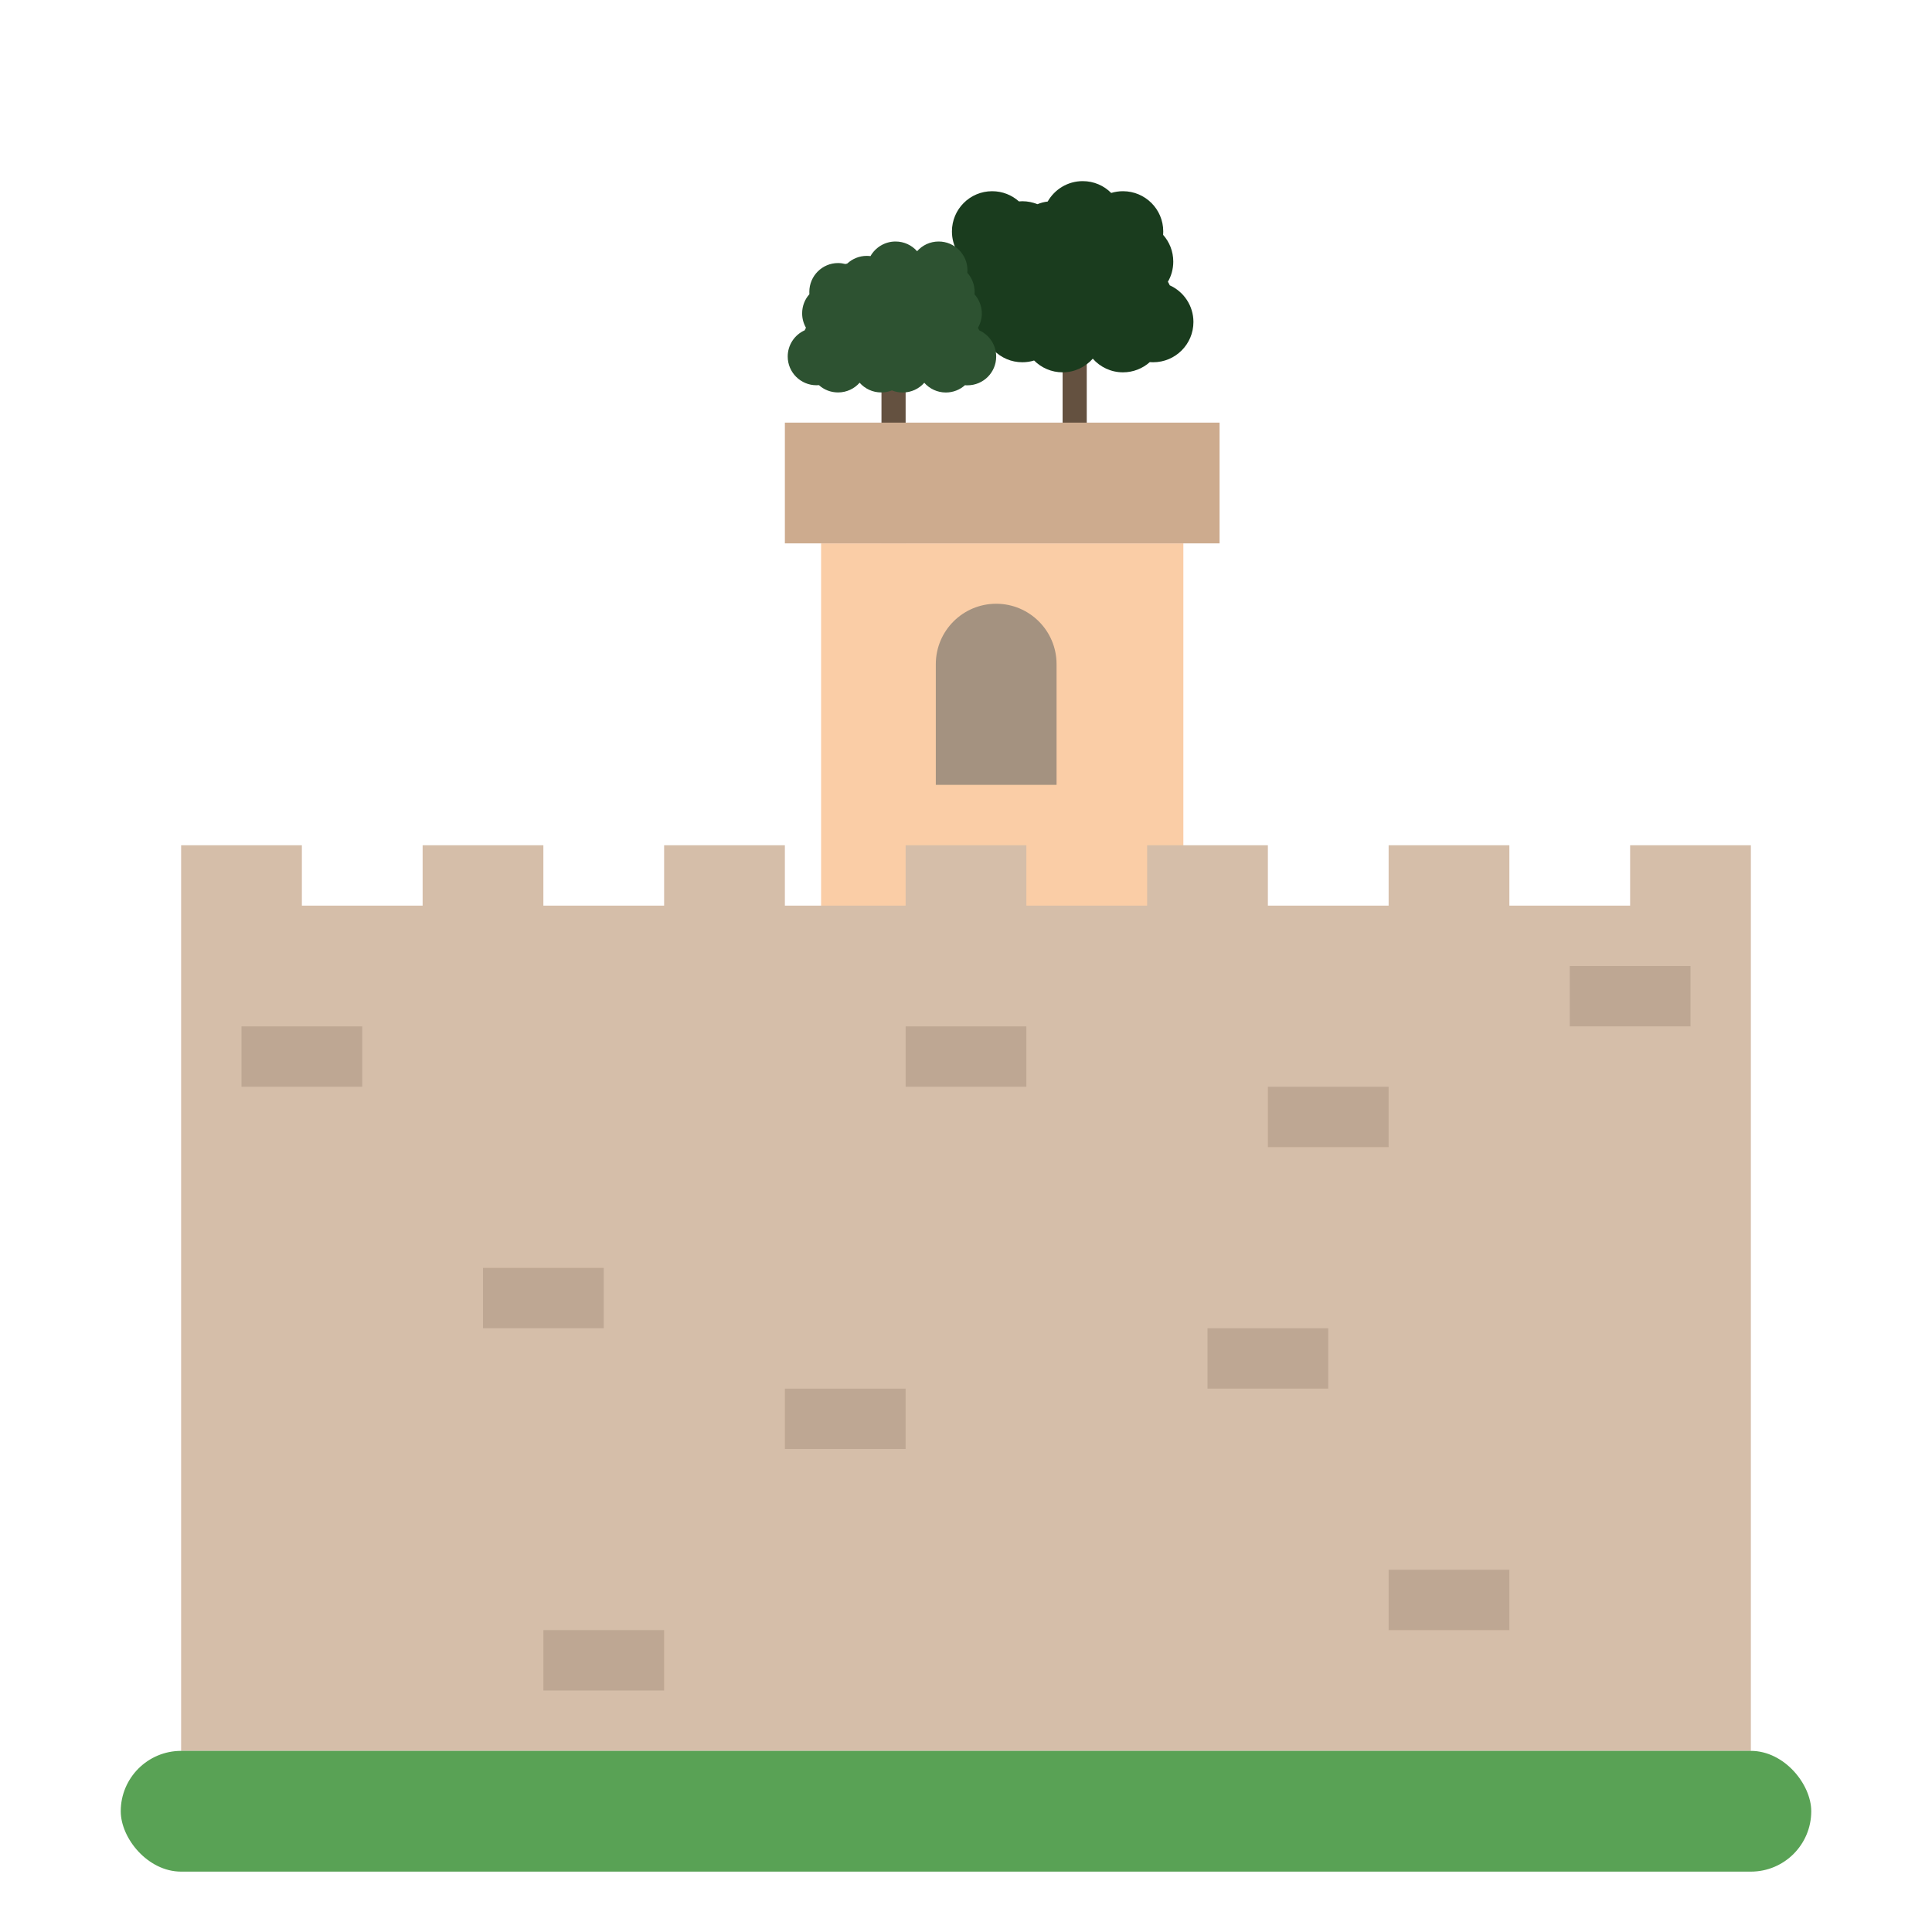 <svg width="32" height="32" viewBox="0 0 32 32" fill="none" xmlns="http://www.w3.org/2000/svg">
<mask id="mask0_3949_9040" style="mask-type:alpha" maskUnits="userSpaceOnUse" x="0" y="0" width="32" height="32">
<rect width="32" height="32" fill="#D9D9D9"/>
</mask>
<g mask="url(#mask0_3949_9040)">
<rect x="17.6" y="5" width="0.4" height="3" fill="#645140"/>
<rect x="14.6" y="6" width="0.4" height="3" fill="#645140"/>
<rect x="13.6" y="9" width="6" height="12" fill="#FACDA6"/>
<path d="M15.5 11C15.5 10.448 15.948 10 16.5 10C17.052 10 17.5 10.448 17.5 11V13H15.5V11Z" fill="#A49280"/>
<rect x="13" y="7" width="7.2" height="2" fill="#CDAB8E"/>
<path fill-rule="evenodd" clip-rule="evenodd" d="M18.405 3.196C18.467 3.177 18.532 3.167 18.6 3.167C18.968 3.167 19.267 3.465 19.267 3.833C19.267 3.852 19.266 3.871 19.265 3.89C19.37 4.008 19.433 4.163 19.433 4.333C19.433 4.455 19.401 4.569 19.344 4.667C19.355 4.686 19.366 4.705 19.375 4.726C19.606 4.83 19.767 5.063 19.767 5.333C19.767 5.702 19.468 6 19.1 6C19.081 6 19.062 5.999 19.044 5.998C18.926 6.103 18.77 6.167 18.6 6.167C18.401 6.167 18.222 6.079 18.1 5.941C17.978 6.079 17.799 6.167 17.6 6.167C17.416 6.167 17.249 6.092 17.128 5.971C17.067 5.99 17.001 6 16.933 6C16.749 6 16.582 5.925 16.462 5.804C16.4 5.823 16.335 5.833 16.267 5.833C15.899 5.833 15.6 5.535 15.6 5.167C15.6 4.982 15.675 4.816 15.796 4.695C15.777 4.633 15.767 4.568 15.767 4.5C15.767 4.379 15.799 4.265 15.856 4.167C15.799 4.069 15.767 3.955 15.767 3.833C15.767 3.465 16.065 3.167 16.433 3.167C16.604 3.167 16.759 3.231 16.877 3.336C16.896 3.334 16.915 3.333 16.933 3.333C17.022 3.333 17.106 3.351 17.183 3.382C17.237 3.36 17.294 3.345 17.353 3.338C17.468 3.136 17.685 3 17.933 3C18.118 3 18.285 3.075 18.405 3.196Z" fill="#1A3C1E"/>
<path fill-rule="evenodd" clip-rule="evenodd" d="M14.833 4C14.975 4 15.103 4.062 15.19 4.161C15.277 4.062 15.405 4 15.547 4C15.81 4 16.024 4.213 16.024 4.476C16.024 4.49 16.023 4.504 16.022 4.518C16.097 4.602 16.143 4.713 16.143 4.835C16.143 4.848 16.142 4.862 16.141 4.875C16.216 4.959 16.262 5.07 16.262 5.192C16.262 5.279 16.238 5.36 16.198 5.43C16.206 5.443 16.213 5.457 16.22 5.472C16.385 5.546 16.5 5.713 16.5 5.906C16.5 6.169 16.287 6.382 16.024 6.382C16.01 6.382 15.997 6.382 15.983 6.38C15.899 6.455 15.788 6.501 15.666 6.501C15.524 6.501 15.397 6.439 15.309 6.34C15.222 6.439 15.094 6.501 14.952 6.501C14.889 6.501 14.828 6.489 14.773 6.466C14.718 6.488 14.658 6.5 14.595 6.5C14.453 6.5 14.325 6.438 14.238 6.339C14.151 6.438 14.023 6.5 13.881 6.5C13.759 6.5 13.648 6.455 13.564 6.379C13.55 6.38 13.537 6.381 13.524 6.381C13.261 6.381 13.047 6.168 13.047 5.905C13.047 5.712 13.162 5.545 13.328 5.471C13.334 5.456 13.341 5.442 13.349 5.428C13.309 5.358 13.286 5.277 13.286 5.19C13.286 5.068 13.331 4.957 13.406 4.873C13.405 4.86 13.405 4.847 13.405 4.834C13.405 4.571 13.618 4.357 13.881 4.357C13.923 4.357 13.963 4.363 14.002 4.373C14.012 4.37 14.022 4.368 14.032 4.366C14.117 4.287 14.231 4.238 14.357 4.238C14.378 4.238 14.398 4.24 14.418 4.242C14.5 4.098 14.655 4 14.833 4Z" fill="#2D5231"/>
<path fill-rule="evenodd" clip-rule="evenodd" d="M5 14H3V15V16V29H29V16V15V14H27V15H25V14H23V15H21V14H19V15H17V14H15V15H13V14H11V15H9V14H7V15H5V14Z" fill="#D5BEA9"/>
<rect x="8" y="21" width="2" height="1" fill="#BEA793"/>
<rect x="15" y="17" width="2" height="1" fill="#BEA793"/>
<rect x="4" y="17" width="2" height="1" fill="#BEA793"/>
<rect x="20" y="22" width="2" height="1" fill="#BEA793"/>
<rect x="21" y="18" width="2" height="1" fill="#BEA793"/>
<rect x="26" y="16" width="2" height="1" fill="#BEA793"/>
<rect x="23" y="26" width="2" height="1" fill="#BEA793"/>
<rect x="9" y="27" width="2" height="1" fill="#BEA793"/>
<rect x="13" y="23" width="2" height="1" fill="#BEA793"/>
<rect x="2" y="29" width="28" height="2" rx="1" fill="#59A255"/>
</g>
</svg>
